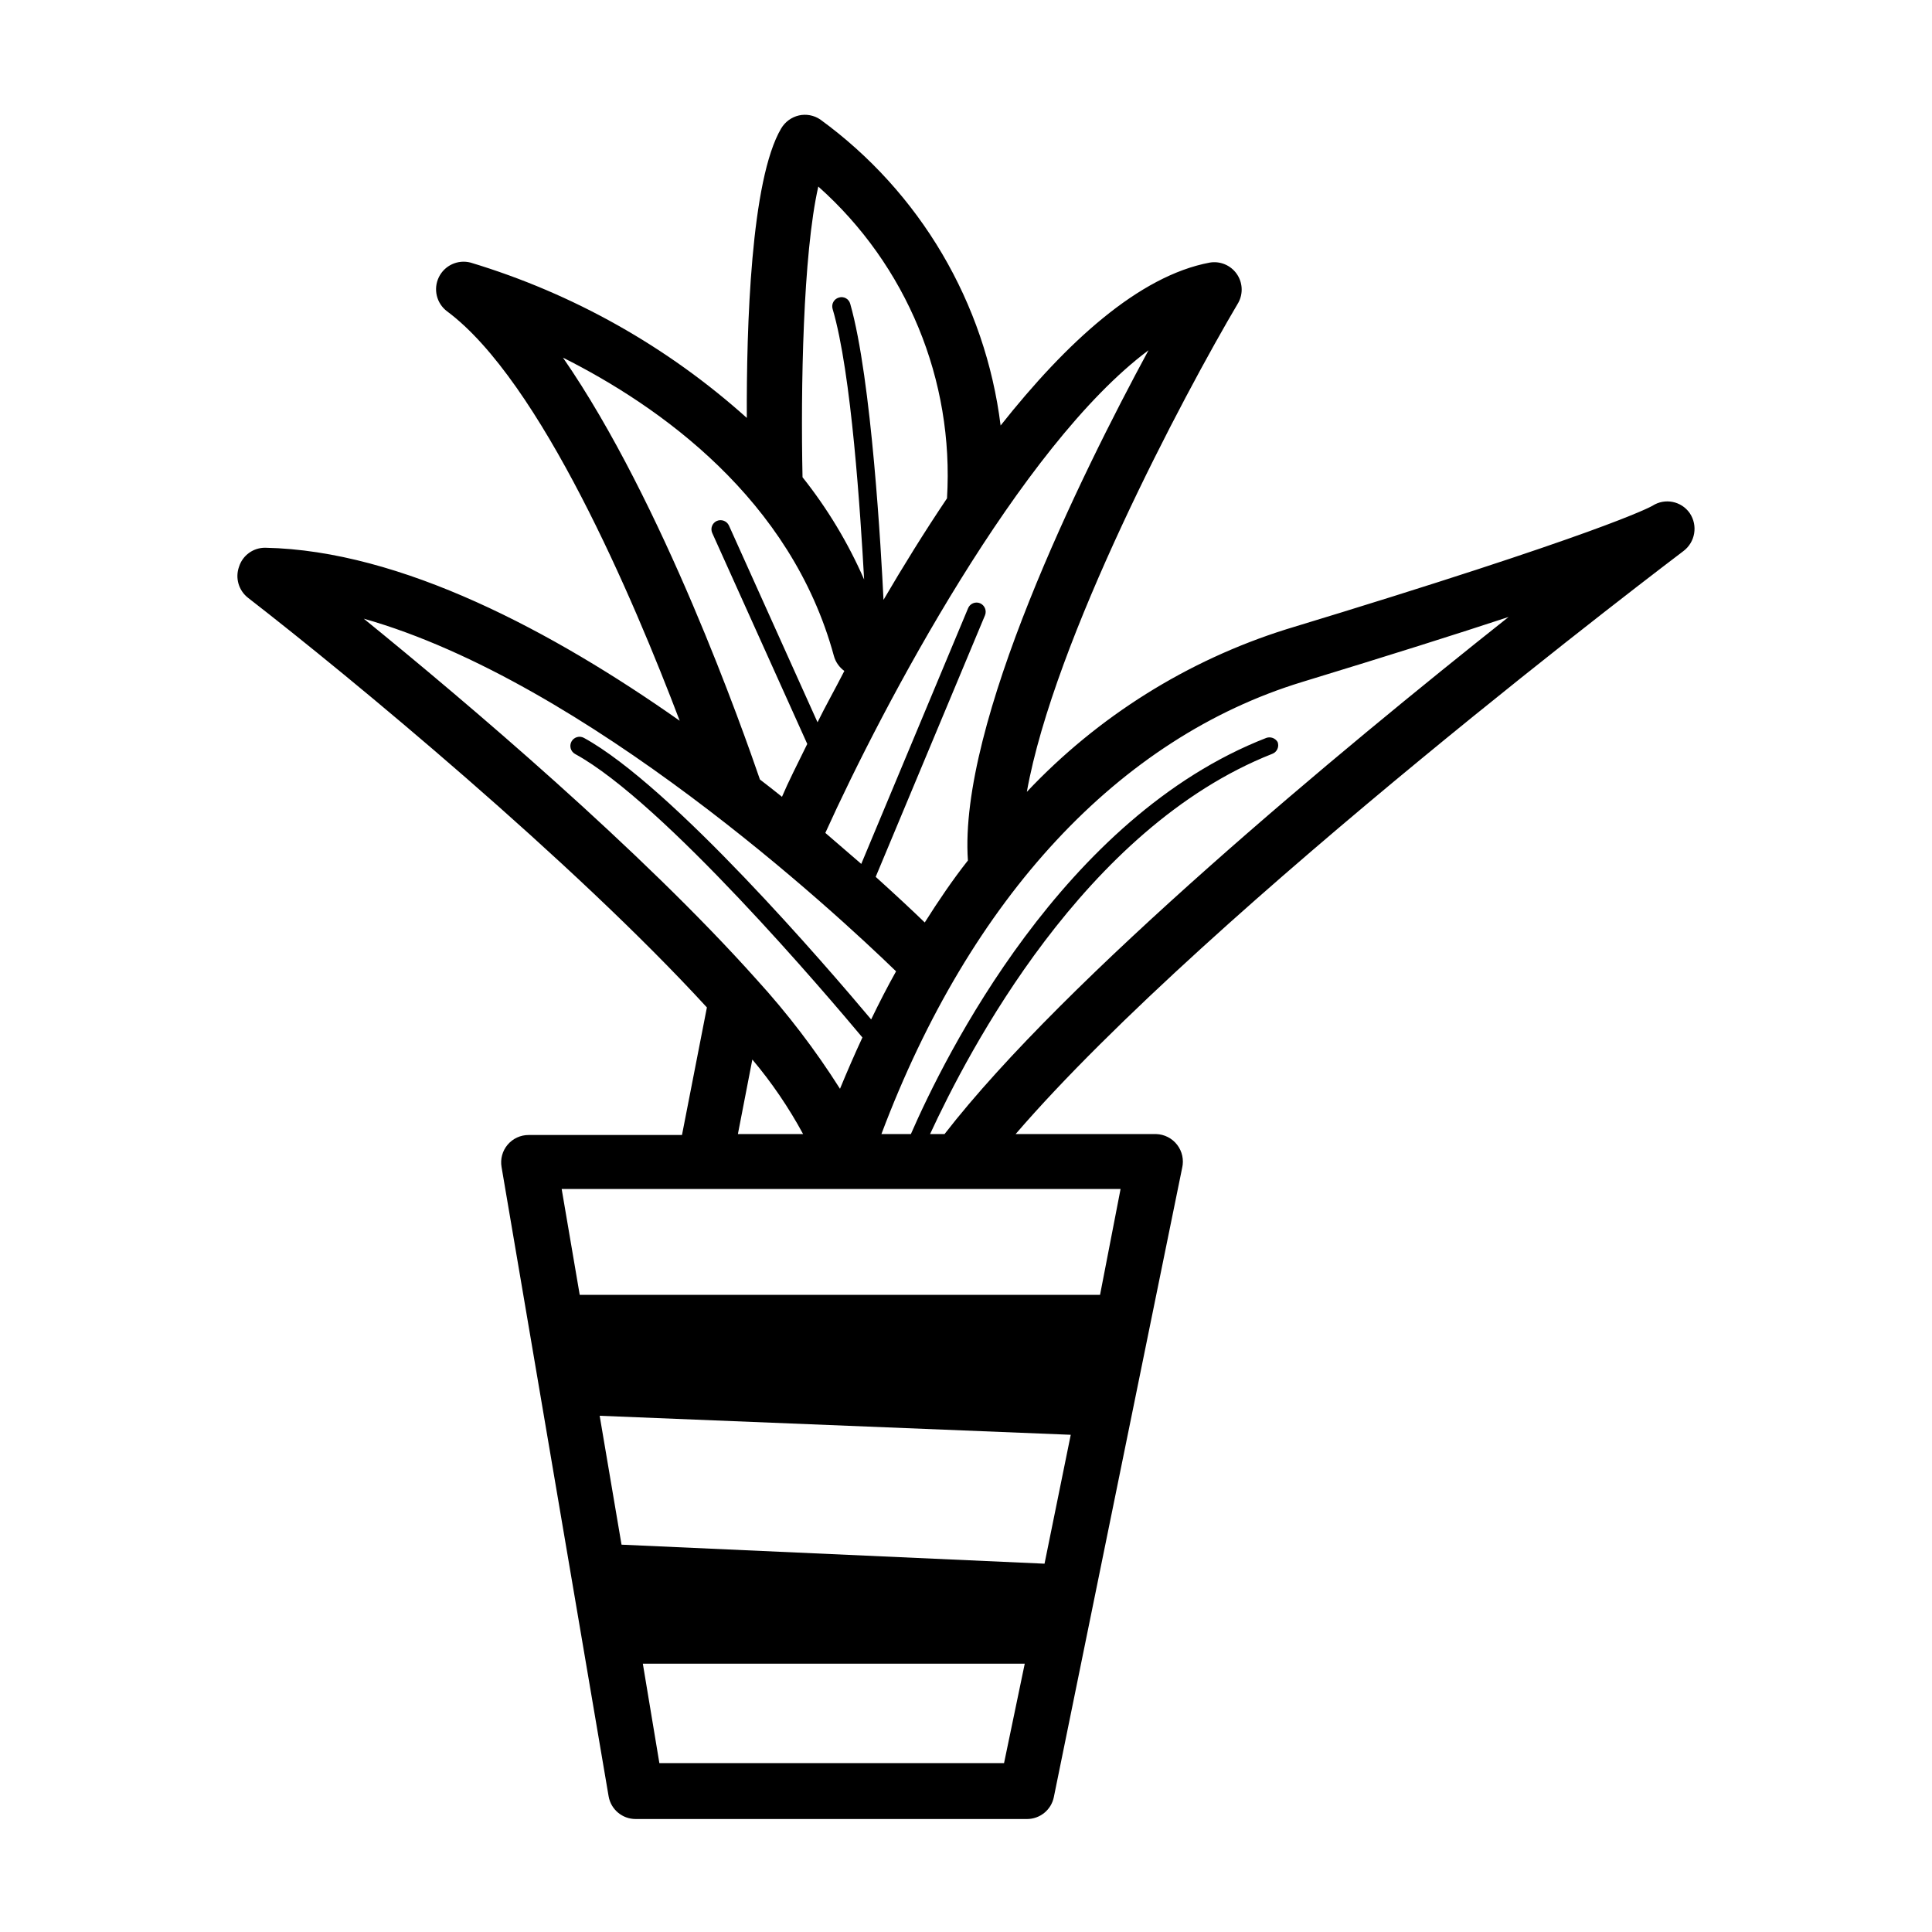 <?xml version="1.0" encoding="UTF-8"?>
<!-- Uploaded to: ICON Repo, www.iconrepo.com, Generator: ICON Repo Mixer Tools -->
<svg fill="#000000" width="800px" height="800px" version="1.1" viewBox="144 144 512 512" xmlns="http://www.w3.org/2000/svg">
 <path d="m581.93 278.03c-0.504 0.301-13.098 7.254-97.086 32.746-26.211 8.25-49.871 23.082-68.719 43.074 7.203-40.305 41.262-104.64 56.074-129.68 1.309-2.441 1.113-5.414-0.504-7.66-1.617-2.25-4.375-3.383-7.106-2.918-18.793 3.527-37.988 21.16-55.418 43.176-4.031-32.488-21.34-61.852-47.812-81.113-1.656-1.113-3.695-1.496-5.641-1.059-1.965 0.457-3.656 1.695-4.688 3.426-8.062 13.602-9.219 52.648-9.117 76.73-21.082-18.93-46.078-32.984-73.203-41.16-3.375-0.879-6.898 0.746-8.418 3.883-1.52 3.137-0.613 6.914 2.168 9.016 24.836 18.438 49.375 76.176 61.668 108.52-33.504-23.578-73.809-45.141-109.78-45.848-3.191-0.059-6.043 1.992-7.004 5.039-1.059 2.961-0.105 6.269 2.371 8.211 27.559 21.363 86.152 69.879 121.62 108.57l-6.602 33.805-40.609 0.004c-2.152-0.02-4.203 0.922-5.598 2.566-1.391 1.645-1.98 3.824-1.605 5.945l28.363 166.71c0.594 3.512 3.644 6.07 7.207 6.047h103.68c3.441 0 6.41-2.422 7.102-5.793l34.008-166.76c0.5-2.137 0.016-4.383-1.324-6.121-1.336-1.738-3.387-2.785-5.578-2.848h-37.23c51.387-59.652 175.63-153.46 176.94-154.47 3.168-2.363 3.922-6.797 1.711-10.074-2.227-3.207-6.59-4.074-9.871-1.965zm-133.56-41.211c-17.984 33.199-50.383 99.051-47.863 135.22-3.981 5.039-7.809 10.68-11.438 16.426-3.273-3.176-7.656-7.254-13-12.09l28.973-69.328c0.492-1.238-0.086-2.644-1.309-3.176-0.594-0.25-1.266-0.25-1.859-0.004-0.598 0.246-1.07 0.719-1.316 1.312l-28.312 67.766-9.523-8.215c15.266-33.703 51.641-102.52 85.648-127.91zm-87.512-43.379c23.434 20.855 36.008 51.309 34.109 82.625-5.996 8.918-11.637 18.035-16.828 26.902-0.605-12.344-3.125-58.492-8.816-78.441-0.164-0.633-0.578-1.172-1.152-1.488-0.57-0.312-1.25-0.379-1.871-0.176-1.277 0.367-2.019 1.691-1.66 2.973 5.039 16.93 7.406 54.715 8.363 71.742-4.242-9.707-9.73-18.816-16.324-27.105-0.504-23.375 0.102-59.098 4.18-77.031zm-67.66 45.344c25.492 12.797 60.457 37.383 71.793 79.047 0.441 1.602 1.422 3.008 2.769 3.981-2.57 5.039-5.039 9.371-7.106 13.602l-23.477-52.145c-0.566-1.211-1.996-1.746-3.223-1.207-1.203 0.547-1.742 1.961-1.211 3.172l25.191 55.922c-2.719 5.543-5.039 10.078-6.699 14.008-1.914-1.512-3.828-3.074-5.844-4.586-4.383-12.746-25.695-73.504-52.195-111.79zm-52.801 69.172c59.047 16.727 124.79 77.688 141.07 93.457-2.316 4.133-4.484 8.363-6.602 12.746-11.637-13.855-52.797-61.816-76.121-74.613-0.57-0.309-1.234-0.379-1.855-0.195-0.617 0.188-1.141 0.609-1.445 1.176-0.641 1.184-0.199 2.66 0.98 3.301 23.375 12.746 67.109 64.336 76.125 75.117-2.066 4.434-4.031 8.969-5.945 13.602h0.004c-6.488-10.242-13.852-19.902-22.02-28.867-30.73-34.41-76.73-73.406-104.19-95.723zm116.43 136.58h-17.277l3.828-19.75c5.144 6.109 9.652 12.727 13.449 19.75zm53.254 166.71h-91.34l-4.383-26.348h101.21zm10.73-52.852-112.1-5.039-5.793-34.16 124.84 5.039zm20.152-99.301-5.441 28.062h-137.89l-4.785-28.062h148.37zm-46.906-14.559h-3.578c10.078-21.766 40.758-81.062 90.688-100.76h0.004c0.602-0.227 1.086-0.684 1.352-1.27 0.266-0.586 0.285-1.254 0.059-1.855-0.605-1.023-1.844-1.484-2.973-1.105-53.91 20.957-85.246 84.438-94.215 104.99h-7.809c23.578-62.672 62.977-104.99 111.49-119.8 23.125-7.055 40.961-12.695 54.715-17.23-44.789 35.52-117.49 95.773-149.48 137.04z"/>
</svg>